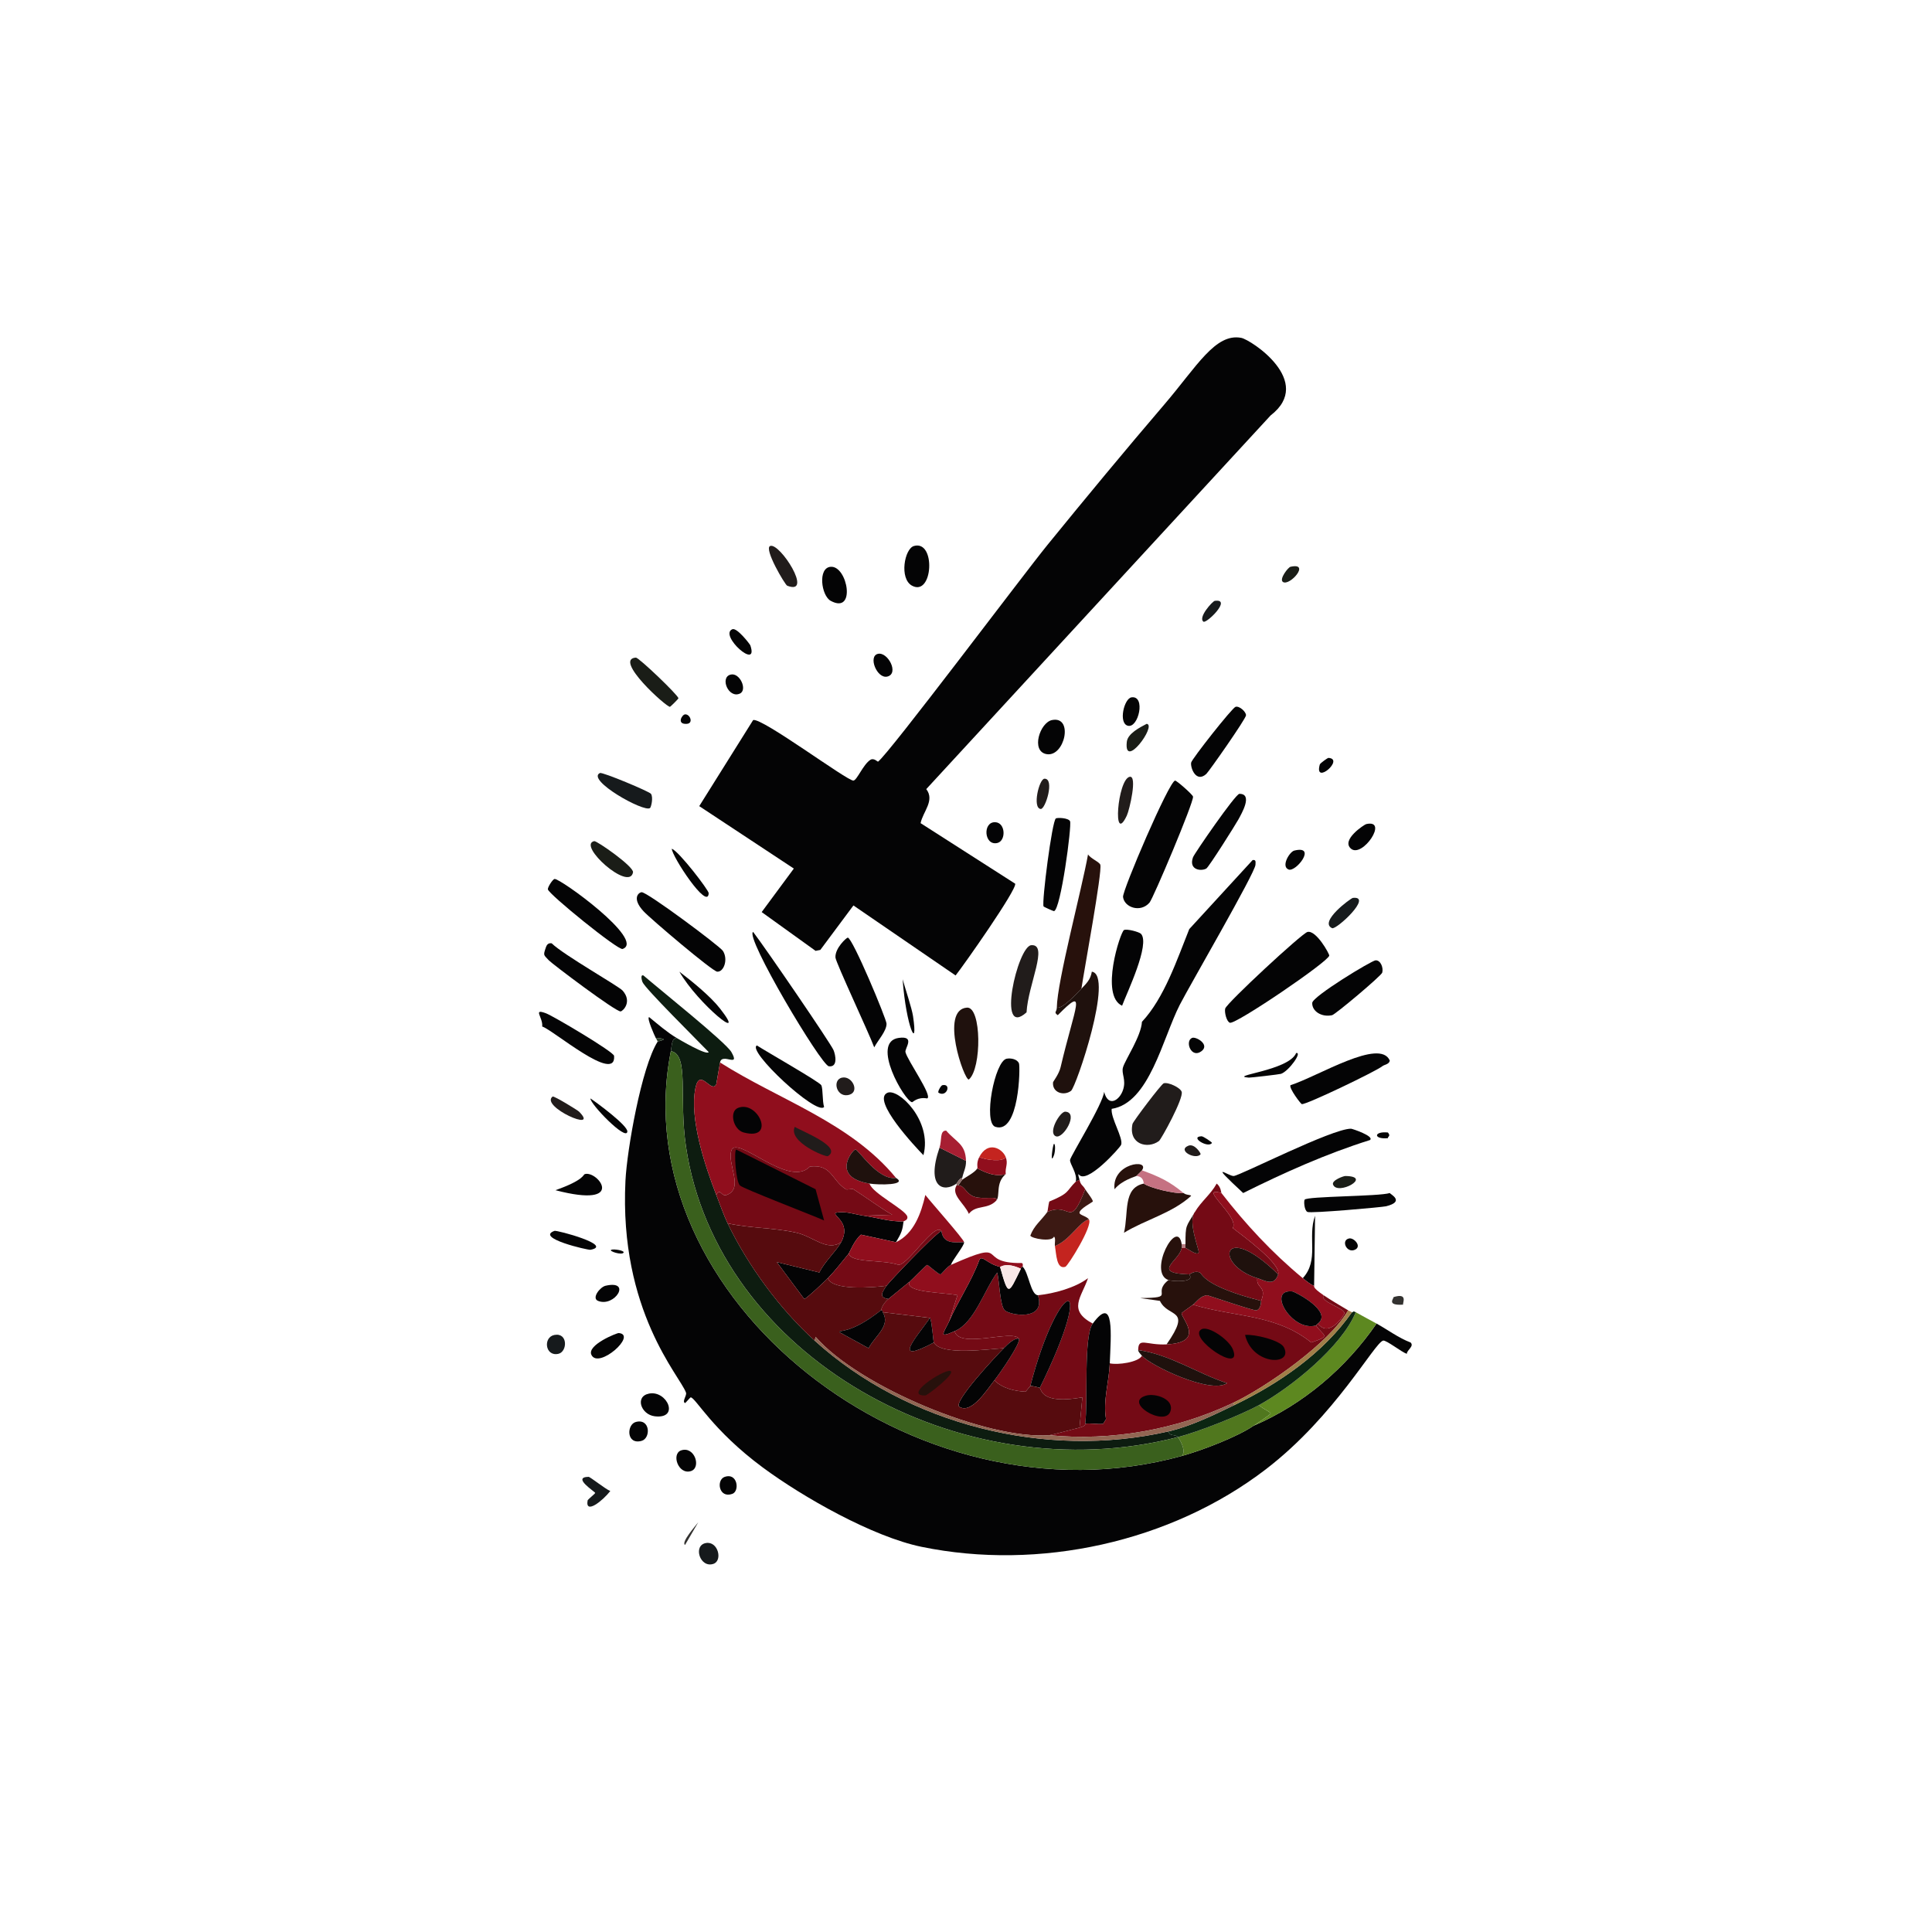 <?xml version="1.0" encoding="iso-8859-1"?>
<!-- Generator: Adobe Illustrator 28.0.0, SVG Export Plug-In . SVG Version: 6.00 Build 0)  -->
<svg version="1.1" id="Layer_1" xmlns="http://www.w3.org/2000/svg" xmlns:xlink="http://www.w3.org/1999/xlink" x="0px" y="0px"
	 viewBox="0 0 360 360" style="enable-background:new 0 0 360 360;" xml:space="preserve">
<g>
	<g id="Background_00000060027538697966975220000000516948053209764234_" style="display:none;">
		<path style="display:inline;fill:#BDB3AA;" d="M360.5-0.5c0,180.5,0,180.5,0,361c-180.5,0-180.5,0-361,0c0-180.5,0-180.5,0-361
			C180-0.5,180-0.5,360.5-0.5z"/>
		<path style="display:inline;fill:#D2CCC7;" d="M173.831,54.496c15.399-0.346,30.842,2.193,46.183,0.705
			c2.665,0.9,8.183,0.451,9.871,0.705c5.236,0.788,10.824,3.893,17.979,3.878c21.468,7.727,27.688,29.732,30.847,50.237
			c1.86,30.463,2.348,61.261,2.115,92.013c-3.096,2.349,0.289,6.773,0.353,7.403c0.369,3.678,0.291,20.794,0.353,26.793
			c0.001,0.088-0.995,1.092-1.058,1.41c0.819,13.922,2.015,27.559,2.115,41.6c1.67,8.872,19.527,12.627,26.44,15.864
			c0.206,0.715-0.433,1.185-0.881,1.586c-2.365,2.118-30.337,9.792-38.074,16.922c-20.953,8.133-44.812,4.903-66.982,4.936
			c-25.32,0.037-50.857,0.877-76.148,0.353c-12.501-0.259-24.813-0.817-36.664-5.288c-5.6-2.113-15.441-8.049-21.505-10.576
			c-0.368-0.153-1.391,0.153-1.763,0c-1.821-0.749-3.765-2.012-4.936-2.468c-2.6-1.013-16.687-3.432-10.224-7.051
			c5.523-3.093,31.854,2.028,27.322-30.142c-4.367-3.573-1.736-4.228-3.878-7.051c-0.111-0.977,1.051-2.334,1.058-2.468
			c0.628-12.802,3.404-13.168,3.525-17.627c0.121-4.469-2.473-4.987-2.115-10.576c0.022-0.342,1.054-1.322,1.058-1.41
			c0.186-4.47,0.214-9.28,0-13.749c-0.006-0.134-1.027-1.714-1.058-2.468c-0.372-9.167-0.243-18.33-0.353-27.498
			c-0.001-0.095-0.704-1.668-0.705-1.763c-0.028-4.144,0.704-4.686,0.705-4.936c0.046-8.931-0.034-17.862,0-26.793
			c2.546-3.002,1.002-11.689,1.41-17.979c0.559-8.622,2.48-17.549,1.41-26.088c2.618-9.839,4.942-16.746,11.634-24.678
			c3.93-3.596,7.748-6.697,12.163-9.695c7.936-3.338,16.23-5.215,24.325-8.108c4.596,0.369,10.13-1.785,14.454-2.468
			C153.072,56.402,163.572,56.226,173.831,54.496z"/>
		<path style="display:inline;fill:#F1EFEC;" d="M217.017,75.296c-7.37,8.613-14.7,17.471-21.857,26.264
			c-4.476,5.499-29.486,38.852-31.552,40.366c-0.059,0.043-0.786-0.745-1.41-0.353c-1.359,0.855-2.49,3.8-3.173,3.878
			c-1.09,0.125-17.023-11.755-18.685-11.281c-5.024,8.02-5.024,8.02-10.047,16.041c8.813,5.817,8.813,5.817,17.627,11.634
			c-2.997,4.054-2.997,4.054-5.993,8.108c5.024,3.614,5.024,3.614,10.047,7.227c0.441-0.088,0.441-0.088,0.881-0.176
			c3.085-4.142,3.085-4.142,6.169-8.285c9.519,6.522,9.519,6.522,19.037,13.044c1.555-1.947,11.432-16.003,11.105-17.098
			c-8.813-5.641-8.813-5.641-17.627-11.281c0.44-2.16,2.691-4.208,1.058-6.346c32.081-34.813,32.081-34.813,64.162-69.626
			c0.117,4.455,2.707,8.264,2.115,12.515c9.487,14.965,10.422,7.361,8.813,29.613c1.465,2.336,3.577,4.431,4.583,7.051
			c1.018,2.652,4.744,22.321,4.23,26.44c2.656,1.413,0.173,12.187,0.705,18.685c0.197,2.409,1.235,5.032,1.763,7.403
			c-1.81,5.88,0.173,11.589,0,16.569c-0.011,0.307-1.316-0.41,0,1.939c-1.824-4.288-13.357,2.938-18.508,4.583
			c-0.322,0.537,1.913,3.49,2.115,3.525c0.816,0.143,13.763-6.085,14.983-7.051c0.022,2.737-1.681,6.446-1.763,6.875
			c-0.139,0.722,0.742,0.47,0.705,0.705c-0.045,0.283-0.665,0.071-0.705,0.353c-0.103,0.732,0.418,0.961,0.353,1.763
			c-0.016,0.199-0.98,0.059-1.058,1.058c-0.188,2.403,2.454,0.286,3.525,1.586c-2.713-0.268-2.713,1.326,0,1.058
			c0.229,1.623-0.274,6.335,0.353,10.224c-1.925,0.643-15.4,0.588-15.864,1.234c-0.186,0.259-0.082,2.022,0.529,2.292
			c0.671,0.296,13.918-0.883,14.63-1.058c1.525,5.412,0.962,11.324,1.41,16.922c0.023,0.293-1.364,1.602,1.763,1.41
			c0.491,2.609-0.23,5.093,1.41,7.051c-2.269-0.855-4.237-2.367-6.346-3.525c-1.288-0.708-2.596-1.397-3.878-2.115
			c-0.665-0.373-0.46,0.142-0.705,0c-0.208-0.121-0.499-0.229-0.705-0.353c-1.55-0.925-3.085-1.806-4.583-2.82
			c-2.27-1.537-1.663-1.687-1.763-1.763c0.088-6.522,0.088-6.522,0.176-13.044c-1.471,4.031,0.824,8.242-2.292,11.634
			c-5.737-4.748-10.61-10.009-15.159-15.864c-0.06-0.078-0.063-1.105-0.881-1.763c-1.092,1.998-2.9,3.327-4.054,5.288
			c-1.673,2.843-1.763,2.306-1.763,5.993c-0.353,0-0.353,0-0.705,0c-0.807-5.117-6.385,5.305-2.468,6.698
			c-3.234,2.58,1.663,3.296-5.288,3.349c1.851,0.264,1.851,0.264,3.702,0.529c1.556,3.268,6.066,1.189,1.234,8.108
			c-3.84,0.181-5.252-1.398-5.288,1.058c-0.005,0.321,0.487,0.807,0.705,1.058c-0.646,1.223-4.561,1.766-5.993,1.41
			c0.196-5.204,0.94-12.98-3.173-7.403c-4.737-2.537-2.096-4.893-0.881-8.461c-2.371,1.784-6.338,2.888-9.342,3.173
			c-1.344-0.046-1.732-4.233-2.82-5.288c-0.061-0.059,0.151-0.571-0.176-0.705c-8.83,0.117-1.823-4.736-13.22,0.353
			c0.321-0.967,2.525-3.611,2.468-4.23c-0.053-0.567-6.339-7.636-7.227-8.813c-0.772,3.383-2.107,7.214-5.464,8.813
			c1.056-1.796,1.209-2.248,1.41-3.878c0.007-0.056,0.852-0.232,0.705-0.881c-0.294-1.302-6.51-4.329-7.051-6.169
			c1.74,0.285,7.168,0.304,4.936-1.058c-8.501-10.353-21.784-14.521-32.786-21.505c0.331-1.919,3.86,1.117,2.115-1.939
			c-1.047-1.835-13.464-11.741-16.393-14.278c-0.674-0.223-0.224,1.114-0.176,1.234c0.477,1.195,10.319,10.946,12.339,13.044
			c-0.334,0.707-5.489-2.344-5.993-2.644c-1.791-1.066-3.489-2.564-5.112-3.878c-0.482,0.162,1.03,3.469,1.234,3.878
			c0.121,0.243,0.302,0.44,0.353,0.705c-3.002,4.727-5.708,20.158-5.993,25.912c-1.207,24.326,10.219,36.427,11.281,39.484
			c0.193,0.555-0.802,1.67-0.176,1.939c0.072,0.031,0.955-1.067,1.058-1.058c0.933,0.086,4.009,6.091,13.396,13.044
			c7.534,5.58,20.517,12.932,29.613,14.807c21.848,4.502,46.393-0.829,64.162-14.454c12.932-9.916,20.264-23.649,21.857-23.973
			c0.584-0.119,3.477,2.179,4.407,2.468c-0.03,9.3-2.292,19.332,0.705,28.379c3.858,11.647,20.231,13.771,10.047,17.098
			c-11.437,2.197-21.732,7.574-33.139,9.519c-6.584,0.171-16.092,0.261-21.857,2.82c-26.604,1.025-52.811,0.859-79.321-1.058
			c-2.497-0.181-4.909,0.542-7.403,0.353c-5.629-2.122-11.833-1.535-17.627-2.468c-11.837-1.906-23.181-5.532-34.549-9.166
			c-0.529-0.705-0.529-0.705-1.058-1.41c6.55-1.534,12.495-4.312,18.156-7.932c1.763-9.166,1.763-9.166,3.525-18.332
			c2.742-6.497,3.999-13.961,1.058-20.447c0.882-6.281,0.624-12.375,1.058-18.685c-1.979-7.137-2.162-26.115-1.763-33.844
			c0.098-1.887,0.866-3.989,1.058-5.817c1.848,0.501,13.82,10.776,13.396,5.464c-0.06-0.746-11.292-7.408-12.691-7.932
			c0-1.058,0-1.058,0-2.115c-0.001-0.47,0.002-0.94,0-1.41c-0.01-2.584,0.191-6.014-1.058-6.875
			c0.151-2.271,0.573-1.532,1.058-1.939c-0.566,1.651-0.439,1.391,0.529,2.468c0.549,0.611,12.595,9.7,13.396,9.519
			c0.487-0.11,2.161-1.84,0.353-3.878c-0.759-0.856-10.971-6.616-13.22-8.813c-1.186-1.159-1.648-1.634-2.115-4.054
			c-1.94-10.061,2.063-19.753,2.82-29.613c0.038-0.49-0.711-1.668-0.705-1.763c0.308-5.141,0.937-10.357,0.705-15.512
			c-0.022-0.495-1.272-1.883-0.705-5.817c1.133-0.079,1.34-1.235,0.529-1.41c-1.638-0.354-0.509,1.276-0.529,1.41
			c-3.775,0.264,3.758-8.35,4.583-11.458c0.874-3.291,0.519-4.744-1.763-5.464c-0.176-0.353-0.176-0.353-0.353-0.705
			c2.935-0.467,2.16-0.67,2.292-0.705c7.116-1.903,9.668-2.173,14.807-8.461c7.195-0.684,13.376-6.042,14.102-6.346
			c1.744-0.73,14.24-4.214,16.217-3.173c2.931-3.431,5.323-1.63,5.993-1.763c2.595-0.514,4.852-1.958,9.166-2.468
			c4.749-0.561,11.808,0.539,15.864-1.41c5.801,1.001,15.256,2.171,20.8,1.41C208.704,77.892,212.615,74.976,217.017,75.296z"/>
		<path style="display:inline;fill:#211C1B;" d="M132.583,70.36c1.191-0.236,6.074,6.398,4.23,7.051
			C136.101,77.664,131.319,70.611,132.583,70.36z"/>
		<path style="display:inline;fill:#161A1C;" d="M93.452,253.328c1.029-0.197,2.501,1.862,1.058,2.468
			C93.143,256.369,91.788,253.647,93.452,253.328z"/>
		<path style="display:inline;fill:#040405;" d="M81.465,252.623c0.937-0.219,2.039,1.034,1.41,1.763
			C81.6,255.863,79.511,253.079,81.465,252.623z"/>
		<path style="display:inline;fill:#211C1B;" d="M187.932,69.303c1.118-0.346,1.672,1.11,0.705,1.41
			C187.52,71.059,186.965,69.603,187.932,69.303z"/>
		<path style="display:inline;fill:#333230;" d="M105.262,101.384c0.176,0.353,0.176,0.353,0.353,0.705
			C105.436,102.032,101.167,102.035,105.262,101.384z"/>
		<path style="display:inline;fill:#F1EFEC;" d="M98.74,124.299c0.758-0.382,0.758,1.792,0,1.41
			C98.455,125.566,98.455,124.442,98.74,124.299z"/>
		<path style="display:inline;fill:#7E7472;" d="M111.431,84.109c1.169-0.514,0.954,1.039,0.353,1.058
			C111.604,85.173,110.926,84.332,111.431,84.109z"/>
		<path style="display:inline;fill:#BDB3AA;" d="M99.445,130.292c0.743-0.335,0.743,1.393,0,1.058
			C99.162,131.222,99.162,130.419,99.445,130.292z"/>
		<path style="display:inline;fill:#F1EFEC;" d="M98.035,136.99c0.051-0.022,0.709,0.593,0.529,0.881
			C98.066,138.667,97.462,137.237,98.035,136.99z"/>
		<path style="display:inline;fill:#BDB3AA;" d="M120.95,84.814c0.126,0,0.775,0.507,0.176,0.881
			C120.455,86.115,120.341,84.814,120.95,84.814z"/>
		<path style="display:inline;fill:#F1EFEC;" d="M101.736,186.698c-0.893-0.186-0.656-1.001,0-1.41
			C101.738,185.758,101.735,186.228,101.736,186.698z"/>
		<path style="display:inline;fill:#BDB3AA;" d="M100.855,136.99c0.527-0.211,0.775,0.536,0.353,0.705
			C100.681,137.906,100.433,137.159,100.855,136.99z"/>
		<path style="display:inline;fill:#908983;" d="M112.841,93.98c0.907-0.48,1.018,0.628,0.353,0.705
			C113.155,94.69,112.482,94.171,112.841,93.98z"/>
		<path style="display:inline;fill:#BDB3AA;" d="M153.736,79.879c0.527-0.211,0.775,0.536,0.353,0.705
			C153.561,80.795,153.314,80.048,153.736,79.879z"/>
		<path style="display:inline;fill:#BDB3AA;" d="M246.806,94.333c0.176,0,0.176,0,0.353,0c0.088,0.088,0.088,0.088,0.176,0.176
			c0,0.176,0,0.176,0,0.353c-0.088,0.088-0.088,0.088-0.176,0.176c-0.088-0.088-0.088-0.088-0.176-0.176s-0.088-0.088-0.176-0.176
			s-0.088-0.088-0.176-0.176C246.718,94.421,246.718,94.421,246.806,94.333z"/>
		<path style="display:inline;fill:#040405;" d="M142.807,293.165c37.36-0.869,75.027-0.435,112.284,2.292
			c-51.994,3.459-103.994,0.903-155.999,0.176c0-0.353,0-0.353,0-0.705C113.684,295.217,128.248,293.504,142.807,293.165z"/>
		<path style="display:inline;fill:#333230;" d="M102.794,119.011c0.019-0.134-1.11-1.764,0.529-1.41
			C104.134,117.776,103.927,118.931,102.794,119.011z"/>
		<path style="display:inline;fill:#939193;" d="M181.586,94.333c1.27-0.823,1.248,1.579,0.353,1.41
			C181.55,95.67,181.116,94.638,181.586,94.333z"/>
		<path style="display:inline;fill:#7E7472;" d="M120.95,107.377c0.83-0.138,1.044,0.943,0.353,1.058
			C120.472,108.572,120.259,107.491,120.95,107.377z"/>
		<path style="display:inline;fill:#BDB3AA;" d="M173.831,81.994c1.095-0.557,1.011,1.029,0.353,1.058
			C173.408,83.085,173.517,82.154,173.831,81.994z"/>
		<path style="display:inline;fill:#BDB3AA;" d="M119.892,98.563c0.176,0,0.176,0,0.353,0c0.088,0.088,0.088,0.088,0.176,0.176
			c-0.088,0.088-0.088,0.088-0.176,0.176s-0.088,0.088-0.176,0.176s-0.088,0.088-0.176,0.176c-0.088-0.088-0.088-0.088-0.176-0.176
			c0-0.176,0-0.176,0-0.353C119.804,98.652,119.804,98.652,119.892,98.563z"/>
		<path style="display:inline;fill:#D2CCC7;" d="M172.42,84.814c0.176,0,0.176,0,0.353,0c0.088,0.088,0.088,0.088,0.176,0.176
			c-0.088,0.088-0.088,0.088-0.176,0.176s-0.088,0.088-0.176,0.176s-0.088,0.088-0.176,0.176c-0.088-0.088-0.088-0.088-0.176-0.176
			c0-0.176,0-0.176,0-0.353C172.332,84.903,172.332,84.903,172.42,84.814z"/>
	</g>
	<g>
		<path style="fill:#040405;" d="M236.759,77.411c-32.081,34.813-32.081,34.813-64.162,69.626c1.634,2.138-0.617,4.185-1.058,6.346
			c8.813,5.641,8.813,5.641,17.627,11.281c0.327,1.095-9.55,15.151-11.105,17.098c-9.519-6.522-9.519-6.522-19.037-13.044
			c-3.085,4.142-3.085,4.142-6.169,8.285c-0.441,0.088-0.441,0.088-0.881,0.176c-5.024-3.614-5.024-3.614-10.047-7.227
			c2.997-4.054,2.997-4.054,5.993-8.108c-8.813-5.817-8.813-5.817-17.627-11.634c5.024-8.02,5.024-8.02,10.047-16.041
			c1.661-0.473,17.595,11.406,18.685,11.281c0.683-0.078,1.814-3.023,3.173-3.878c0.624-0.393,1.352,0.395,1.41,0.353
			c2.066-1.514,27.076-34.866,31.552-40.366c7.157-8.794,14.487-17.651,21.857-26.264c5.962-6.968,9.44-13.276,14.278-12.339
			C233.079,63.303,244.997,71.069,236.759,77.411z"/>
		<g>
			<path style="fill:#040405;" d="M258.969,197.627c-0.117,0.706-0.98,0.717-1.41,1.058c-1.22,0.965-14.167,7.193-14.983,7.051
				c-0.202-0.035-2.437-2.989-2.115-3.525C245.611,200.565,257.144,193.339,258.969,197.627z"/>
			<path style="fill:#040405;" d="M258.969,222.305c0.03,0.186,2.952,1.57-0.705,2.468c-0.712,0.175-13.959,1.354-14.63,1.058
				c-0.611-0.27-0.715-2.032-0.529-2.292C243.569,222.893,257.044,222.947,258.969,222.305z"/>
			<g>
				<path style="fill:#161A1C;" d="M131.526,287.524c2.275-0.413,3.181,3.278,1.41,3.878
					C130.438,292.249,129.081,287.968,131.526,287.524z"/>
				<g>
					<path style="fill:#040405;" d="M102.794,175.77c2.249,2.197,12.461,7.958,13.22,8.813c1.808,2.038,0.135,3.768-0.353,3.878
						c-0.801,0.181-12.847-8.907-13.396-9.519c-0.967-1.077-1.095-0.817-0.529-2.468
						C101.785,176.434,101.933,175.623,102.794,175.77z"/>
					<path style="fill:#040405;" d="M101.736,188.813c1.399,0.525,12.632,7.186,12.691,7.932c0.424,5.311-11.549-4.963-13.396-5.464
						C101.212,189.56,99.181,187.856,101.736,188.813z"/>
					<path style="fill:#333230;" d="M261.437,243.104c-3.127,0.192-1.739-1.117-1.763-1.41
						C262.362,240.871,261.364,242.722,261.437,243.104z"/>
					<path style="fill:#040405;" d="M258.616,211.023c0.592,0.718-0.047,0.722,0,1.058
						C255.904,212.35,255.904,210.755,258.616,211.023z"/>
					<path style="fill:#040405;" d="M201.152,219.837c-0.186,0.055-0.677,0.325-0.705,0.353c0.387-1.453-1.139-3.325-1.058-4.054
						c0.079-0.705,6.17-10.483,6.346-12.691c0.758,2.958,2.872,1.61,3.525-0.353c0.641-1.923-0.365-3.035,0-4.23
						c0.44-1.443,3.372-5.774,3.525-8.461c4.17-4.447,6.57-11.694,8.813-17.274c5.905-6.434,5.905-6.434,11.81-12.868
						c0.657-0.093,0.547,0.324,0.529,0.881c-0.049,1.482-12.301,22.565-14.102,26.088c-3.21,6.28-5.672,18.32-12.691,19.39
						c-0.211,1.704,2.205,5.453,1.763,6.698c-0.175,0.493-6.56,7.658-7.932,5.464C200.844,218.986,201.068,219.42,201.152,219.837z"
						/>
					<path style="fill:#040405;" d="M218.956,145.451c0.258-0.049,3.3,2.612,3.349,2.997c0.135,1.059-7.412,18.934-8.108,19.742
						c-1.679,1.947-4.709,0.898-4.936-1.058C209.124,165.95,217.787,145.675,218.956,145.451z"/>
					<path style="fill:#040405;" d="M243.633,173.654c1.629-0.376,4.093,4.097,4.054,4.407
						c-0.139,1.119-17.437,12.865-18.508,12.515c-0.638-0.208-1.053-1.987-0.881-2.644
						C228.563,186.918,242.612,173.89,243.633,173.654z"/>
					<path style="fill:#040405;" d="M251.742,210.318c0.253,0.002,4.442,1.427,3.525,2.115c-8.162,2.563-15.97,6.066-23.62,9.871
						c-6.781-6.295-2.764-3.112-1.763-3.173C231.062,219.06,248.224,210.284,251.742,210.318z"/>
					<g>
						<path style="fill:#27110C;" d="M201.505,184.23c-1.038,1.087-3.604,3.858-4.583,3.525c0.066-4.897,4.686-22.166,5.817-28.556
							c0.428,0.75,2.139,1.421,2.292,1.939C205.413,162.441,202.024,180.73,201.505,184.23z"/>
						<path style="fill:#1F110D;" d="M196.922,187.756c0.979,0.332,3.545-2.438,4.583-3.525c0.961-1.007,1.715-1.728,1.939-3.173
							c4.163,0.57-2.926,21.504-3.878,22.21c-1.339,0.993-3.527,0.331-3.349-1.586c0.015-0.157,1.105-1.518,1.41-2.82
							c2.695-11.496,5.056-15.345-0.529-9.695C196.275,188.582,196.911,188.596,196.922,187.756z"/>
					</g>
					<path style="fill:#040405;" d="M157.966,174.712c0.882-0.011,7.214,15.158,7.227,16.041c0.021,1.371-1.627,3.113-2.292,4.407
						c-1.011-2.728-7.175-15.835-7.227-16.746C155.575,176.661,157.739,174.715,157.966,174.712z"/>
					<path style="fill:#040405;" d="M119.54,166.251c0.923-0.156,14.588,10.046,15.159,10.929c1.019,1.574,0.188,3.954-1.058,3.878
						c-0.889-0.054-12.454-9.87-13.749-11.281C117.781,167.476,118.881,166.362,119.54,166.251z"/>
					<path style="fill:#040405;" d="M140.339,173.654c2.413,3.165,14.479,20.8,14.983,22.034c0.38,0.93,0.825,3.218-0.881,2.997
						C153.006,198.498,138.687,174.444,140.339,173.654z"/>
					<path style="fill:#211C1B;" d="M216.84,201.857c0.82-0.264,3.1,0.796,3.349,1.586c0.388,1.231-3.818,8.859-4.23,9.166
						c-2.111,1.569-5.732,0.618-4.936-3.173C211.122,208.969,216.386,202.004,216.84,201.857z"/>
					<path style="fill:#040405;" d="M256.325,178.942c0.948-0.036,1.482,1.403,1.234,2.292c-0.165,0.591-8.742,7.805-9.342,7.932
						c-2.022,0.43-3.773-0.789-3.702-2.292C244.572,185.66,255.603,178.97,256.325,178.942z"/>
					<path style="fill:#040405;" d="M196.746,152.502c0.304-0.184,2.362-0.109,2.644,0.529c0.348,0.788-1.741,16.553-2.997,16.746
						c-0.105,0.016-1.892-0.786-1.939-0.881C194.09,168.15,196.036,152.931,196.746,152.502z"/>
					<path style="fill:#040405;" d="M209.437,173.302c0.528-0.275,2.848,0.352,3.173,0.705c1.755,1.903-2.63,10.99-3.525,13.396
						C204.917,185.509,208.764,173.652,209.437,173.302z"/>
					<path style="fill:#040405;" d="M187.58,197.274c0.776-0.142,1.971,0.065,2.292,0.881c0.26,0.663,0.052,13.264-4.407,11.81
						C183.151,209.211,185.35,197.682,187.58,197.274z"/>
					<path style="fill:#040405;" d="M103.323,163.783c0.949-0.217,17.093,11.468,12.691,13.044
						c-0.838,0.3-13.793-10.224-13.925-11.105C102.028,165.319,102.971,163.864,103.323,163.783z"/>
					<path style="fill:#040405;" d="M167.485,193.396c3.151-0.423,1.075,1.953,1.234,2.644c0.354,1.541,5.11,8.186,4.054,8.637
						c-1.853-0.325-2.676,0.721-2.82,0.705C168.618,205.24,162.106,194.118,167.485,193.396z"/>
					<path style="fill:#040405;" d="M141.044,194.807c1.482,0.983,11.661,6.779,11.986,7.403c0.347,0.666,0.176,2.962,0.529,4.054
						C152.195,207.977,139.043,195.701,141.044,194.807z"/>
					<path style="fill:#1F110D;" d="M180.176,187.756c2.735-0.2,2.78,11.352,0.353,13.396
						C179.671,201.358,175.055,188.131,180.176,187.756z"/>
					<path style="fill:#040405;" d="M230.237,131.702c0.723-0.197,1.961,0.942,1.939,1.586c-0.022,0.66-6.914,10.486-7.403,10.929
						c-1.904,1.723-2.988-1.158-2.82-2.115C222.067,141.447,229.595,131.877,230.237,131.702z"/>
					<path style="fill:#040405;" d="M230.942,147.919c2.581-0.012,0.398,3.696-0.176,4.759c-0.487,0.902-5.517,8.896-5.993,9.166
						c-0.978,0.555-3.337,0.255-2.468-2.115C222.557,159.042,230.21,147.922,230.942,147.919z"/>
					<path style="fill:#211C1B;" d="M192.163,176.122c3.294-0.251-0.603,7.347-0.881,12.515
						C185.631,193.708,189.594,176.318,192.163,176.122z"/>
					<path style="fill:#040405;" d="M165.37,203.62c2.035-0.87,8.389,5.214,6.698,11.634
						C170.627,213.778,162.301,204.933,165.37,203.62z"/>
					<path style="fill:#040405;" d="M170.305,101.736c4.129-1.161,3.554,9.495-0.353,7.403
						C167.525,107.84,168.531,102.235,170.305,101.736z"/>
					<path style="fill:#161A1C;" d="M111.784,144.041c0.462-0.225,9.234,3.45,9.519,3.878c0.46,0.691,0.03,2.476-0.176,2.644
						C120.038,151.451,109.163,145.319,111.784,144.041z"/>
					<path style="fill:#1A1D17;" d="M118.482,122.536c0.547-0.036,7.932,7.031,7.932,7.58c0,0.112-1.475,1.575-1.586,1.586
						C124.179,131.769,114.225,122.818,118.482,122.536z"/>
					<path style="fill:#040405;" d="M196.041,134.17c4.062-0.806,2.357,6.99-1.058,6.346
						C192.05,139.962,193.766,134.621,196.041,134.17z"/>
					<path style="fill:#040405;" d="M154.793,105.614c3.148-0.22,4.777,8.934,0,6.346
						C153.023,111.001,152.341,105.786,154.793,105.614z"/>
					<path style="fill:#1A1D17;" d="M110.726,156.732c0.461-0.1,7.425,4.745,7.227,5.817
						C117.275,166.219,107.477,157.437,110.726,156.732z"/>
					<g>
						<path style="fill:#C4241F;" d="M202.915,227.24c0.748,1.163-3.919,8.66-4.407,8.813c-1.661,0.523-1.666-2.352-1.939-3.878
							C199.382,231.12,201.244,227.478,202.915,227.24z"/>
						<g>
							<path style="fill:#3C1913;" d="M202.915,227.24c-1.671,0.238-3.533,3.88-6.346,4.936c-0.084-0.47,0.2-1.48-0.176-1.763
								c-0.342,1.083-4.204,0.375-4.407-0.176c0.696-1.883,1.97-2.747,3.173-4.407c4.396-1.98,4.075,3.428,7.051-4.23
								c0.2,0.379,1.546,2.02,1.41,2.292c-0.073,0.145-2.54,1.391-2.468,2.115C201.195,226.436,202.513,226.615,202.915,227.24z"/>
							<path style="fill:#740A15;" d="M202.21,221.6c-2.976,7.658-2.655,2.251-7.051,4.23c0.058-0.08,0.189-1.344,0.353-1.939
								c3.921-1.614,3.095-1.899,4.936-3.702c0.028-0.028,0.519-0.298,0.705-0.353C201.362,220.878,201.811,220.843,202.21,221.6z"
								/>
						</g>
					</g>
					<path style="fill:#040405;" d="M108.963,218.779c2.446-0.738,7.974,6.509-5.464,2.997
						C108.851,219.888,108.644,218.876,108.963,218.779z"/>
					<path style="fill:#211C1B;" d="M143.512,101.736c1.795-0.68,8.162,9.319,3.173,7.403
						C146.287,108.987,142.272,102.206,143.512,101.736z"/>
					<path style="fill:#040405;" d="M120.95,259.674c3.361-0.651,5.782,4.787,1.058,4.23
						C119.436,263.601,118.24,260.198,120.95,259.674z"/>
					<path style="fill:#040405;" d="M115.309,248.393c3.495,0.334-3.821,6.819-5.112,4.054
						C109.344,250.619,114.955,248.359,115.309,248.393z"/>
					<path style="fill:#040405;" d="M254.562,153.56c4.29-0.979-0.711,6.378-2.82,4.583
						C249.809,156.498,254.266,153.627,254.562,153.56z"/>
					<g>
						<path style="fill:#27110C;" d="M220.542,222.305c0.532,0.437,1.307,0.277,1.41,0.529c-3.581,3.248-8.443,4.394-12.515,6.875
							c0.894-3.687-0.261-8.359,3.702-9.166C214.14,221.331,218.999,222.513,220.542,222.305z"/>
						<path style="fill:#C57282;" d="M220.542,222.305c-1.543,0.208-6.402-0.974-7.403-1.763c-0.078-0.062,0.057-1.315-1.41-1.41
							c0.061-0.043,1.015-0.996,1.058-1.058C216.05,219.271,217.864,220.104,220.542,222.305z"/>
					</g>
					<path style="fill:#211C1B;" d="M210.495,144.746c1.486-0.317-0.029,6.169-0.529,7.227
						C207.258,157.71,208.22,145.231,210.495,144.746z"/>
					<path style="fill:#040405;" d="M126.59,181.058c2.383,1.814,5.771,4.561,7.58,6.875
						C139.521,194.779,130.041,187.058,126.59,181.058z"/>
					<path style="fill:#161A1C;" d="M252.094,167.309c3.811-0.411-3.097,5.995-3.878,5.641
						C245.677,171.795,251.708,167.35,252.094,167.309z"/>
					<path style="fill:#040405;" d="M125.18,158.143c1.347,0.5,6.894,7.745,6.875,8.285
						C131.932,169.82,125.155,159.507,125.18,158.143z"/>
					<path style="fill:#040405;" d="M103.323,229.355c0.454-0.162,11.1,2.696,6.698,3.525
						C109.576,232.965,99.633,230.674,103.323,229.355z"/>
					<path style="fill:#161A1C;" d="M109.668,275.186c0.294-0.006,3.204,2.332,4.054,2.644c-1.407,1.806-4.71,4.457-4.23,1.763
						c0.038-0.215,1.425-1.258,1.41-1.41C110.88,277.945,106.503,275.252,109.668,275.186z"/>
					<path style="fill:#040405;" d="M210.847,129.939c2.694-0.375,1.304,5.834-0.705,5.288
						C208.368,134.745,209.452,130.134,210.847,129.939z"/>
					<path style="fill:#040405;" d="M244.867,239.579c-0.101-0.077-0.307,0.086-2.115-1.41c3.115-3.392,0.821-7.602,2.292-11.634
						C244.955,233.057,244.955,233.057,244.867,239.579z"/>
					<path style="fill:#040405;" d="M126.943,270.25c2.528-0.822,3.788,3.29,1.763,3.878
						C126.354,274.81,125.051,270.865,126.943,270.25z"/>
					<path style="fill:#27110C;" d="M212.786,218.074c-0.043,0.061-0.996,1.015-1.058,1.058c-0.194,0.137-2.654,0.751-4.054,2.468
						C207.117,216.71,214.34,215.843,212.786,218.074z"/>
					<path style="fill:#1A1D17;" d="M213.667,134.875c1.953,0.23-4.296,8.73-3.702,3.349
						C210.137,136.672,212.424,135.531,213.667,134.875z"/>
					<path style="fill:#040405;" d="M163.607,121.831c1.822-0.395,3.959,3.642,1.763,4.23
						C163.428,126.582,161.684,122.248,163.607,121.831z"/>
					<path style="fill:#211C1B;" d="M102.97,204.325c0.226-0.173,4.642,2.523,4.936,2.82
						C111.888,211.184,100.56,206.172,102.97,204.325z"/>
					<path style="fill:#040405;" d="M241.518,196.217c1.214-0.23-1.353,3.368-2.82,3.878c-0.285,0.099-5.692,0.729-5.993,0.705
						C228.595,200.467,240.184,199.519,241.518,196.217z"/>
					<path style="fill:#040405;" d="M136.461,117.248c0.858-0.359,3.276,2.784,3.349,2.997
						C141.47,125.102,133.894,118.324,136.461,117.248z"/>
					<path style="fill:#040405;" d="M118.482,264.962c2.715-0.716,2.814,3.048,1.058,3.525
						C116.674,269.266,116.745,265.42,118.482,264.962z"/>
					<path style="fill:#040405;" d="M112.841,239.579c4.979-1.139,1.692,4.083-1.41,2.82
						C110.19,241.894,111.798,239.818,112.841,239.579z"/>
					<path style="fill:#211C1B;" d="M198.508,207.146c2.56,0.14-0.38,5.136-1.763,4.583
						C195.196,211.109,197.509,207.091,198.508,207.146z"/>
					<path style="fill:#040405;" d="M185.464,153.207c1.94,0.097,2.02,3.514,0.353,3.878
						C183.349,157.624,183.068,153.087,185.464,153.207z"/>
					<path style="fill:#161A1C;" d="M103.323,248.745c2.536-0.465,2.425,3.155,0.705,3.525
						C101.553,252.804,101.161,249.141,103.323,248.745z"/>
					<path style="fill:#040405;" d="M110.021,204.678c1.167,0.782,6.959,5.041,6.875,6.169
						C116.755,212.728,109.929,205.692,110.021,204.678z"/>
					<path style="fill:#211C1B;" d="M194.63,145.099c1.943-0.032,0.169,5.721-0.705,5.641
						C192.315,150.59,193.627,145.115,194.63,145.099z"/>
					<path style="fill:#040405;" d="M136.109,125.709c1.738-0.475,3.216,2.851,1.763,3.525
						C135.764,130.212,134.093,126.26,136.109,125.709z"/>
					<path style="fill:#040405;" d="M241.166,158.495c4.305-1.058,0.318,4.064-1.058,3.525
						C238.646,161.448,240.289,158.711,241.166,158.495z"/>
					<path style="fill:#040405;" d="M135.051,275.186c2.396-0.816,2.804,2.67,1.41,3.173
						C133.93,279.271,133.409,275.745,135.051,275.186z"/>
					<path style="fill:#211C1B;" d="M156.909,200.8c1.856-0.384,3.296,2.562,1.41,3.173
						C155.905,204.755,154.958,201.204,156.909,200.8z"/>
					<path style="fill:#161A1C;" d="M226.359,111.96c3.297-0.446-1.567,4.283-2.115,3.878
						C223.19,115.06,225.943,112.016,226.359,111.96z"/>
					<path style="fill:#1A1D17;" d="M250.684,219.132c5.222,0.061-1.507,3.737-2.292,1.586
						C248.105,219.931,250.355,219.128,250.684,219.132z"/>
					<path style="fill:#040405;" d="M168.19,182.468c0.496,1.784,1.714,5.376,1.939,6.875
						C171.14,196.086,168.841,191.42,168.19,182.468z"/>
					<path style="fill:#040405;" d="M222.128,193.396c0.712-0.298,3.365,1.237,1.763,2.468
						C221.967,197.342,220.727,193.984,222.128,193.396z"/>
					<path style="fill:#1A1D17;" d="M240.46,105.614c3.847-0.869-0.174,3.68-1.41,2.82
						C238.313,107.922,240.018,105.714,240.46,105.614z"/>
					<path style="fill:#040405;" d="M247.511,141.221c3.138,0.165-2.717,5.234-1.586,1.234
						C245.998,142.195,247.411,141.215,247.511,141.221z"/>
					<path style="fill:#040405;" d="M251.389,230.766c0.902-0.184,2.453,1.503,1.058,2.115
						C250.917,233.552,249.816,231.087,251.389,230.766z"/>
					<path style="fill:#211C1B;" d="M221.423,213.491c1.182-0.489,2.386,1.466,2.292,1.586
						C222.835,216.201,219.272,214.381,221.423,213.491z"/>
					<path style="fill:#333230;" d="M130.116,283.646c-1.234,2.115-1.234,2.115-2.468,4.23
						C126.851,287.423,129.602,284.303,130.116,283.646z"/>
					<path style="fill:#040405;" d="M127.648,133.112c0.93-0.081,1.612,1.663,0.353,1.763
						C126.027,135.031,127.053,133.164,127.648,133.112z"/>
					<path style="fill:#040405;" d="M223.891,211.729c0.323-0.012,1.999,1.136,1.939,1.234
						C225.166,214.053,221.551,211.818,223.891,211.729z"/>
					<path style="fill:#040405;" d="M175.593,202.21c1.748-0.379,0.846,2.339-0.705,1.41
						C174.637,203.469,175.325,202.268,175.593,202.21z"/>
					<path style="fill:#040405;" d="M113.899,232.881c0.461-0.202,2.522,0.132,2.292,0.529
						C115.881,233.942,113.346,233.123,113.899,232.881z"/>
					<path style="fill:#040405;" d="M196.393,213.139c0.3,0,0.237,1.484,0,2.115C195.586,217.403,196.195,213.139,196.393,213.139z"
						/>
					<g>
						<path style="fill:#211C1B;" d="M180,216.312c0.038,1.268-0.463,2.02-0.705,3.173c-0.556,0.06-0.997,1.014-1.058,1.058
							c-2.337,1.684-5.76,0.838-3.173-6.698C177.532,215.078,177.532,215.078,180,216.312z"/>
						<path style="fill:#A71E32;" d="M180,216.312c-2.468-1.234-2.468-1.234-4.936-2.468c0.464-1.353-0.006-3.196,1.234-3.173
							C178.228,212.879,179.905,213.146,180,216.312z"/>
						<g>
							<path style="fill:#27110C;" d="M187.403,218.779c-1.975,1.653-0.97,4.092-1.763,4.936c0.517-0.96-2.445-0.158-4.054-0.705
								c-1.658-0.563-1.839-2.133-2.997-2.115c0.112-0.234,0.655-1.019,0.705-1.058c0.756-0.579,2.268-1.288,2.82-2.115
								C183.778,218.554,185.46,219.328,187.403,218.779z"/>
							<path style="fill:#740A15;" d="M185.641,223.715c-1.62,1.724-3.774,0.723-5.112,2.468c-0.818-1.947-3.363-3.524-2.292-5.288
								c0.176,0,0.176,0,0.353,0c1.158-0.017,1.338,1.552,2.997,2.115C183.196,223.557,186.157,222.755,185.641,223.715z"/>
							<path style="fill:#900E1D;" d="M187.403,215.606c0.49,1.294-0.138,1.897,0,3.173c-1.943,0.548-3.625-0.226-5.288-1.058
								c0.093-0.14-0.234-0.988,0.353-2.115C183.752,216.157,186.877,216.57,187.403,215.606z"/>
							<path style="fill:#C4241F;" d="M187.403,215.606c-0.527,0.964-3.651,0.55-4.936,0
								C184.098,212.475,186.807,214.032,187.403,215.606z"/>
							<path style="fill:#8D6E6B;" d="M179.295,219.837c-0.05,0.039-0.593,0.823-0.705,1.058c-0.176,0-0.176,0-0.353,0
								c0-0.176,0-0.176,0-0.353c0.061-0.044,0.501-0.997,1.058-1.058C179.295,219.661,179.295,219.661,179.295,219.837z"/>
						</g>
					</g>
					<path style="fill:#B77F84;" d="M220.895,231.823c0,0.353,0,0.353,0,0.705c-0.186-0.05-0.478,0.025-0.705,0
						c0.032-0.216,0.034-0.49,0-0.705C220.542,231.823,220.542,231.823,220.895,231.823z"/>
				</g>
			</g>
			<g>
				<path style="fill:#040405;" d="M126.062,193.396c-0.967,0.181-0.847,1.403-1.058,2.468
					c-9.045,45.828,45.25,89.209,95.186,75.443c3.696-1.019,10.32-3.534,13.396-5.641c9.247-3.964,17.229-10.778,22.915-19.037
					c2.109,1.158,4.076,2.671,6.346,3.525c0.712,0.727-0.703,1.389-0.705,2.115c-0.93-0.289-3.822-2.587-4.407-2.468
					c-1.593,0.324-8.926,14.057-21.857,23.973c-17.769,13.625-42.314,18.956-64.162,14.454c-9.097-1.874-22.079-9.227-29.613-14.807
					c-9.388-6.953-12.463-12.958-13.396-13.044c-0.102-0.009-0.985,1.089-1.058,1.058c-0.626-0.269,0.369-1.384,0.176-1.939
					c-1.062-3.057-12.488-15.158-11.281-39.484c0.285-5.754,2.991-21.184,5.993-25.912c0.07-0.11,2.679-0.501-0.353-0.705
					c-0.204-0.409-1.716-3.716-1.234-3.878C122.572,190.833,124.27,192.33,126.062,193.396z"/>
				<path style="fill:#243622;" d="M122.536,194.102c-0.05-0.265-0.231-0.462-0.353-0.705
					C125.215,193.6,122.606,193.992,122.536,194.102z"/>
				<path style="fill:#50771E;" d="M234.644,261.789c0.226,0.522,2.084,1.251,2.115,1.586c0.018,0.195-2.751,2.003-3.173,2.292
					c-3.077,2.106-9.7,4.622-13.396,5.641c1.015-1.023-0.56-3.379-0.705-3.525C223.329,266.792,231.194,263.69,234.644,261.789z"/>
				<g>
					<path style="fill:#0D1C10;" d="M134.17,197.979c-0.353,2.027-0.353,2.027-0.705,4.054c-0.903,1.854-3.07-3.235-3.878,0.705
						c-1.163,5.67,1.783,14.525,3.878,19.918c0.61,1.569,1.425,3.853,2.115,5.288c3.807,7.919,9.704,15.96,16.217,21.857
						c17.329,15.69,43.074,22.137,65.925,16.922c0.305,1.037,1.113,0.402,1.763,1.058c-40.616,10.461-85.848-15.102-91.66-54.115
						c-1.373-9.217,0.655-17.193-2.82-17.803c0.21-1.065,0.091-2.287,1.058-2.468c0.505,0.3,5.659,3.351,5.993,2.644
						c-2.02-2.098-11.862-11.849-12.339-13.044c-0.048-0.12-0.498-1.457,0.176-1.234c2.93,2.537,15.346,12.443,16.393,14.278
						C138.03,199.097,134.501,196.061,134.17,197.979z"/>
					<path style="fill:#740A15;" d="M193.396,241.342c3.005-0.284,6.972-1.388,9.342-3.173c-1.215,3.568-3.856,5.924,0.881,8.461
						c-1.756,2.381-0.866,14.674-1.41,18.685c-0.062,0.016,0.225,0.372-1.058,0.705c0.264-2.82,0.264-2.82,0.529-5.641
						c-7.732,1.361-7.597-1.474-7.932-1.763c10.948-22.224,3.53-20.77-1.763-0.353c-0.441,0.529-0.441,0.529-0.881,1.058
						c-1.995-0.099-4.277-0.592-5.817-2.115c0.999-1.272,4.91-6.887,4.583-7.756c-1.087-1.823-11.202,1.986-11.986-1.41
						c3.703-1.538,5.536-7.728,7.932-10.929c0.398,1.488,0.498,6.225,1.41,7.051C188.283,245.118,194.94,246.194,193.396,241.342z"
						/>
					<path style="fill:#740A15;" d="M227.593,222.305c-4.627-1.374,3.423,4.356,2.115,6.522c1.812,1.406,9.112,6.727,8.461,8.637
						c-10.396-10.241-12.116-1.833-3.878,0.705c-0.298,1.93,1.838,1.416,0.705,4.23c-10.936-2.803-10.868-5.026-11.458-5.288
						c-0.935-0.416-1.84,0.355-1.939,0.353c-7.29-0.204-1.755-2.578-1.41-4.936c0.227,0.025,0.519-0.05,0.705,0
						c0.379,0.102,2.12,1.503,2.468,0.881c0.19-0.34-2.133-5.827-0.705-7.58c1.154-1.961,2.962-3.29,4.054-5.288
						C227.53,221.2,227.532,222.227,227.593,222.305z"/>
					<path style="fill:#900E1D;" d="M227.593,222.305c4.549,5.855,9.422,11.116,15.159,15.864c1.808,1.497,2.014,1.333,2.115,1.41
						c0.099,0.075-0.507,0.226,1.763,1.763c-0.792,1.234,3.853,2.335,3.878,3.349c0.008,0.326-2.842,4.717-4.936,1.939
						c2.873-2.28-4.313-5.948-4.759-5.993c-4.867-0.493-0.093,7.607,4.407,6.346c1.406,2.021,2.929,1.881-0.881,3.173
						c-6.676-5.349-14.294-4.688-22.034-7.051c0.807-0.673,1.355-1.618,2.644-1.763c1.252,0.381,8.701,2.936,9.166,2.82
						c0.89-0.222,0.845-1.671,0.881-1.763c1.133-2.814-1.003-2.3-0.705-4.23c1.536,0.473,3.099,1.581,3.878-0.705
						c0.652-1.911-6.649-7.231-8.461-8.637C231.016,226.661,222.966,220.931,227.593,222.305z"/>
					<path style="fill:#5D8820;" d="M256.501,246.63c-5.686,8.26-13.668,15.073-22.915,19.037c0.421-0.288,3.191-2.097,3.173-2.292
						c-0.031-0.335-1.889-1.064-2.115-1.586c5.968-3.289,15.339-10.858,17.979-17.274
						C253.905,245.233,255.212,245.922,256.501,246.63z"/>
					<path style="fill:#040405;" d="M186.346,236.054c1.581,5.655,1.545,5.131,3.878,0.353c0.042-0.085-0.074-0.388,0.353-0.353
						c1.089,1.055,1.476,5.242,2.82,5.288c1.544,4.852-5.114,3.776-6.169,2.82c-0.912-0.825-1.012-5.563-1.41-7.051
						c-2.396,3.201-4.229,9.39-7.932,10.929c-0.379,0.158-1.923,0.924-2.115,0.529c0.205-0.82,0.727-1.526,1.058-2.292
						c1.598-3.699,4.22-7.553,5.641-11.458C182.962,233.704,183.907,235.525,186.346,236.054z"/>
					<path style="fill:#040405;" d="M160.963,226.535c2.465,0.351,4.877,1.141,7.403,1.058c-0.201,1.63-0.354,2.082-1.41,3.878
						c-3.261-0.705-3.261-0.705-6.522-1.41c-1.245,1.027-2.158,3.363-2.292,3.525c-1.232,1.497-2.531,3.208-3.878,4.583
						c-0.508,0.519-4.12,3.94-4.407,3.878c-2.556-3.437-2.556-3.437-5.112-6.875c3.966,0.969,3.966,0.969,7.932,1.939
						c0.888-1.923,3.178-4.013,4.054-5.641c1.932-3.588-1.506-4.885-1.058-5.464C157.462,225.57,159.212,226.286,160.963,226.535z"
						/>
					<path style="fill:#900E1D;" d="M179.647,231.471c-1.945,0.057-3.901,0.309-4.23-2.115c-1.364-1.551-5.975,6.071-7.932,6.346
						c-3.103-1.056-8.822-0.297-9.342-2.115c0.134-0.162,1.046-2.499,2.292-3.525c3.261,0.705,3.261,0.705,6.522,1.41
						c3.357-1.599,4.692-5.43,5.464-8.813C173.309,223.835,179.595,230.903,179.647,231.471z"/>
					<path style="fill:#27110C;" d="M234.996,242.399c-0.037,0.091,0.008,1.541-0.881,1.763c-0.465,0.116-7.914-2.439-9.166-2.82
						c-1.289,0.145-1.837,1.09-2.644,1.763c-0.386,0.322-2.083,1.446-2.115,1.586c-0.188,0.833,4.632,5.465-2.82,5.817
						c4.832-6.919,0.322-4.84-1.234-8.108c-1.851-0.264-1.851-0.264-3.702-0.529c6.952-0.053,2.055-0.769,5.288-3.349
						c0.679,0.241,5.055,0.55,3.878-1.058c0.099,0.003,1.004-0.769,1.939-0.353C224.128,237.374,224.06,239.597,234.996,242.399z"/>
					<path style="fill:#040405;" d="M206.793,254.033c-0.127,3.364-1.286,6.913-0.705,10.4c-0.264,0.441-0.264,0.441-0.529,0.881
						c-0.984,0.138-2.598-0.194-3.349,0c0.544-4.01-0.346-16.304,1.41-18.685C207.733,241.053,206.989,248.829,206.793,254.033z"/>
					<path style="fill:#0C2612;" d="M252.623,244.515c-2.64,6.417-12.011,13.986-17.979,17.274
						c-3.449,1.9-11.315,5.003-15.159,5.993c-0.65-0.656-1.457-0.02-1.763-1.058c4.148-0.947,8.508-3.084,12.339-4.936
						c8.34-4.031,16.529-9.662,21.857-17.274C252.163,244.657,251.958,244.142,252.623,244.515z"/>
					<path style="fill:#900E1D;" d="M190.576,236.054c-0.427-0.036-0.311,0.267-0.353,0.353c-2.814-1.281-3.688-0.311-3.878-0.353
						c-2.438-0.529-3.383-2.35-3.878-1.234c-1.42,3.905-4.043,7.759-5.641,11.458c0.793-2.468,0.793-2.468,1.586-4.936
						c-2.74-0.546-9.697-0.458-8.99-2.468c0.579-0.478,3.119-3.16,3.349-3.173c0.151-0.009,2.129,1.789,2.468,1.763
						c0.184-0.014,1.22-1.442,1.939-1.763c11.397-5.088,4.391-0.235,13.22-0.353C190.727,235.483,190.515,235.995,190.576,236.054z"
						/>
					<path style="fill:#040405;" d="M175.417,229.355c0.33,2.424,2.286,2.172,4.23,2.115c0.057,0.619-2.147,3.264-2.468,4.23
						c-0.719,0.321-1.755,1.749-1.939,1.763c-0.339,0.026-2.316-1.771-2.468-1.763c-0.23,0.013-2.77,2.695-3.349,3.173
						c-1.284,1.061-2.6,2.113-3.878,3.173c-1.907-0.261-1.118-1.33-0.353-2.468C165.597,238.979,173.722,230.357,175.417,229.355z"
						/>
					<path style="fill:#27110C;" d="M220.189,231.823c0.034,0.215,0.032,0.489,0,0.705c-0.344,2.357-5.88,4.731,1.41,4.936
						c1.177,1.608-3.199,1.299-3.878,1.058C213.804,237.128,219.382,226.706,220.189,231.823z"/>
					<path style="fill:#27110C;" d="M220.895,232.528c0-0.353,0-0.353,0-0.705c0-3.687,0.09-3.15,1.763-5.993
						c-1.428,1.753,0.895,7.24,0.705,7.58C223.015,234.032,221.273,232.63,220.895,232.528z"/>
					<path style="fill:#3A601D;" d="M219.484,267.782c0.145,0.147,1.72,2.502,0.705,3.525
						c-49.936,13.766-104.23-29.615-95.186-75.443c3.475,0.61,1.447,8.586,2.82,17.803
						C133.637,252.68,178.868,278.243,219.484,267.782z"/>
					<path style="fill:#040405;" d="M245.572,246.63c-0.326,0.259-0.329,0.346-0.353,0.353c-4.5,1.261-9.273-6.838-4.407-6.346
						C241.259,240.682,248.446,244.35,245.572,246.63z"/>
					<g>
						<path style="fill:#740A15;" d="M251.213,244.162c-3.433,6.035-15.208,14.296-21.505,17.274
							c-10.532,4.981-22.636,7.13-34.196,5.993c0.29-0.022,4.555-1.128,5.641-1.41c1.283-0.333,0.996-0.689,1.058-0.705
							c0.751-0.194,2.366,0.138,3.349,0c0.264-0.441,0.264-0.441,0.529-0.881c-0.581-3.486,0.578-7.036,0.705-10.4
							c1.432,0.356,5.347-0.187,5.993-1.41c1.592,1.832,12.776,7.202,15.864,5.112c-5.673-1.874-10.557-5.311-16.569-6.169
							c0.036-2.456,1.448-0.876,5.288-1.058c7.452-0.352,2.632-4.984,2.82-5.817c0.032-0.141,1.73-1.265,2.115-1.586
							c7.739,2.363,15.358,1.701,22.034,7.051c3.81-1.292,2.287-1.151,0.881-3.173c0.024-0.007,0.026-0.093,0.353-0.353
							c2.094,2.778,4.944-1.613,4.936-1.939c-0.025-1.014-4.67-2.115-3.878-3.349C248.128,242.356,249.663,243.237,251.213,244.162z
							"/>
						<g>
							<path style="fill:#1F110D;" d="M212.786,252.623c-0.218-0.251-0.71-0.736-0.705-1.058c6.012,0.858,10.897,4.296,16.569,6.169
								C225.562,259.825,214.378,254.455,212.786,252.623z"/>
							<path style="fill:#A17E48;" d="M251.918,244.515c-5.329,7.613-13.518,13.243-21.857,17.274
								c-0.176-0.176-0.176-0.176-0.353-0.353c6.297-2.978,18.072-11.239,21.505-17.274
								C251.419,244.285,251.71,244.394,251.918,244.515z"/>
							<path style="fill:#040405;" d="M232,248.745c1.681-0.17,6.529,0.963,7.227,2.292C241.076,254.557,233.34,254.446,232,248.745
								z"/>
							<path style="fill:#040405;" d="M223.891,247.688c1.333-0.7,5.096,1.961,5.817,3.702
								C231.789,256.415,221.1,249.153,223.891,247.688z"/>
							<path style="fill:#040405;" d="M213.667,260.026c1.649-0.423,5.238,0.676,4.407,2.997
								C217.014,265.982,209.073,261.206,213.667,260.026z"/>
						</g>
					</g>
					<g>
						<path style="fill:#900E1D;" d="M166.956,219.484c-3.34,0.54-7.015-5.343-7.58-5.288c-0.479,0.046-4.677,5.145,2.644,6.346
							c0.541,1.841,6.757,4.868,7.051,6.169c0.147,0.649-0.698,0.825-0.705,0.881c-2.526,0.083-4.938-0.707-7.403-1.058
							c2.644-0.088,2.644-0.088,5.288-0.176c-2.493-1.448-4.806-3.215-7.227-4.759c-0.222-0.141-1.186,0.141-1.41,0
							c-2.668-1.682-2.6-4.699-6.698-4.23c-3.912,4.154-13.631-6.001-14.63-2.997c-0.835,2.51,2.391,7.106-0.881,8.285
							c-1.072,0.386-1.12-1.416-1.939,0c-2.095-5.393-5.041-14.249-3.878-19.918c0.808-3.94,2.975,1.149,3.878-0.705
							c0.353-2.027,0.353-2.027,0.705-4.054C145.172,204.963,158.456,209.131,166.956,219.484z"/>
						<path style="fill:#1F110D;" d="M166.956,219.484c2.233,1.362-3.195,1.343-4.936,1.058c-7.321-1.201-3.123-6.299-2.644-6.346
							C159.941,214.141,163.616,220.025,166.956,219.484z"/>
						<path style="fill:#040405;" d="M137.519,206.44c3.727-1.494,7.17,6.207,1.058,4.583
							C136.613,210.502,135.842,207.113,137.519,206.44z"/>
						<path style="fill:#211C1B;" d="M148.095,209.966c1.223,0.797,8.982,3.733,6.169,5.464
							C153.884,215.665,146.792,212.781,148.095,209.966z"/>
					</g>
					<path style="fill:#740A15;" d="M176.827,246.277c-0.331,0.766-0.853,1.472-1.058,2.292c0.193,0.395,1.736-0.371,2.115-0.529
						c0.785,3.396,10.899-0.413,11.986,1.41c-0.88-0.193-2.122,1.065-2.82,1.763c-2.797,0.155-11.668,1.455-13.044-1.058
						c-0.111-0.203-0.348-3.861-0.705-4.583c-4.407-0.529-4.407-0.529-8.813-1.058c-0.036-0.062,0.077-0.389-0.353-0.353
						c0.1-0.079,0.176-1.091,1.41-2.115c1.278-1.06,2.594-2.112,3.878-3.173c-0.708,2.009,6.25,1.922,8.99,2.468
						C177.62,243.81,177.62,243.81,176.827,246.277z"/>
					<path style="fill:#040405;" d="M193.749,258.616c-0.068-0.059-1.377-0.408-1.763-0.353
						C197.279,237.847,204.697,236.392,193.749,258.616z"/>
					<path style="fill:#040405;" d="M189.871,249.45c0.327,0.869-3.584,6.484-4.583,7.756c-1.391,1.77-4.27,6.343-6.522,4.936
						c-1.293-0.808,6.86-9.504,8.285-10.929C187.749,250.515,188.991,249.257,189.871,249.45z"/>
					<path style="fill:#1F110D;" d="M238.169,237.464c-0.779,2.286-2.342,1.178-3.878,0.705
						C226.053,235.631,227.773,227.223,238.169,237.464z"/>
					<path style="fill:#F8E7E7;" d="M190.224,236.406c-2.333,4.778-2.297,5.302-3.878-0.353
						C186.536,236.095,187.41,235.125,190.224,236.406z"/>
					<path style="fill:#740A15;" d="M175.417,229.355c-1.695,1.001-9.82,9.624-10.224,10.224c-2.701,0.37-10.185,0.91-10.929-1.41
						c1.347-1.375,2.646-3.086,3.878-4.583c0.52,1.819,6.239,1.06,9.342,2.115C169.442,235.426,174.053,227.805,175.417,229.355z"/>
					<g>
						<path style="fill:#560B0E;" d="M156.732,231.471c-0.876,1.627-3.166,3.718-4.054,5.641c-3.966-0.969-3.966-0.969-7.932-1.939
							c2.556,3.437,2.556,3.437,5.112,6.875c0.287,0.062,3.898-3.359,4.407-3.878c0.744,2.32,8.228,1.78,10.929,1.41
							c-0.765,1.138-1.554,2.206,0.353,2.468c-1.234,1.024-1.31,2.036-1.41,2.115c-5.613,4.432-7.748,3.609-7.756,4.054
							c2.732,1.498,2.732,1.498,5.464,2.997c1.239-2.35,4.153-4.134,2.644-6.698c4.407,0.529,4.407,0.529,8.813,1.058
							c-2.735,3.839-7.252,8.825,0.705,4.583c1.376,2.513,10.247,1.213,13.044,1.058c-1.425,1.424-9.577,10.121-8.285,10.929
							c2.252,1.408,5.131-3.166,6.522-4.936c1.54,1.523,3.822,2.016,5.817,2.115c0.441-0.529,0.441-0.529,0.881-1.058
							c0.385-0.055,1.695,0.294,1.763,0.353c0.335,0.289,0.2,3.124,7.932,1.763c-0.264,2.82-0.264,2.82-0.529,5.641
							c-1.086,0.282-5.351,1.389-5.641,1.41c-11.536,0.861-35.451-9.022-43.539-18.332c-0.088,0.353-0.088,0.353-0.176,0.705
							c-6.513-5.897-12.409-13.939-16.217-21.857c4.238,0.942,8.623,0.796,12.868,1.763
							C151.518,230.407,154.111,233.256,156.732,231.471z"/>
						<path style="fill:#926653;" d="M195.512,267.43c11.56,1.137,23.664-1.012,34.196-5.993c0.176,0.176,0.176,0.176,0.353,0.353
							c-3.831,1.852-8.191,3.989-12.339,4.936c-22.851,5.215-48.596-1.232-65.925-16.922c0.088-0.353,0.088-0.353,0.176-0.705
							C160.061,258.408,183.976,268.291,195.512,267.43z"/>
						<path style="fill:#040405;" d="M164.488,244.515c1.509,2.564-1.405,4.348-2.644,6.698c-2.732-1.498-2.732-1.498-5.464-2.997
							c0.008-0.445,2.143,0.378,7.756-4.054C164.566,244.125,164.452,244.453,164.488,244.515z"/>
						<path style="fill:#040405;" d="M174.007,250.155c-7.957,4.242-3.44-0.744-0.705-4.583
							C173.659,246.295,173.896,249.952,174.007,250.155z"/>
						<path style="fill:#27110C;" d="M177.003,255.443c1.47,0.195-4.174,4.574-4.583,4.583
							C168.192,260.121,175.664,255.266,177.003,255.443z"/>
					</g>
					<g>
						<path style="fill:#740A15;" d="M160.963,226.535c-1.751-0.249-3.501-0.965-5.288-0.529c-0.448,0.579,2.99,1.876,1.058,5.464
							c-2.622,1.785-5.214-1.064-8.285-1.763c-4.245-0.966-8.629-0.821-12.868-1.763c-0.69-1.435-1.506-3.719-2.115-5.288
							c0.819-1.416,0.867,0.386,1.939,0c3.272-1.179,0.046-5.775,0.881-8.285c1-3.005,10.718,7.15,14.63,2.997
							c4.099-0.469,4.03,2.549,6.698,4.23c0.224,0.141,1.188-0.141,1.41,0c2.421,1.544,4.734,3.312,7.227,4.759
							C163.607,226.447,163.607,226.447,160.963,226.535z"/>
						<path style="fill:#040405;" d="M137.167,214.196c7.403,3.702,7.403,3.702,14.807,7.403c0.793,2.908,0.793,2.908,1.586,5.817
							c-2.027-0.924-15.086-5.923-15.688-6.522C137.105,220.132,136.742,214.526,137.167,214.196z"/>
					</g>
				</g>
			</g>
		</g>
	</g>
</g>
</svg>
